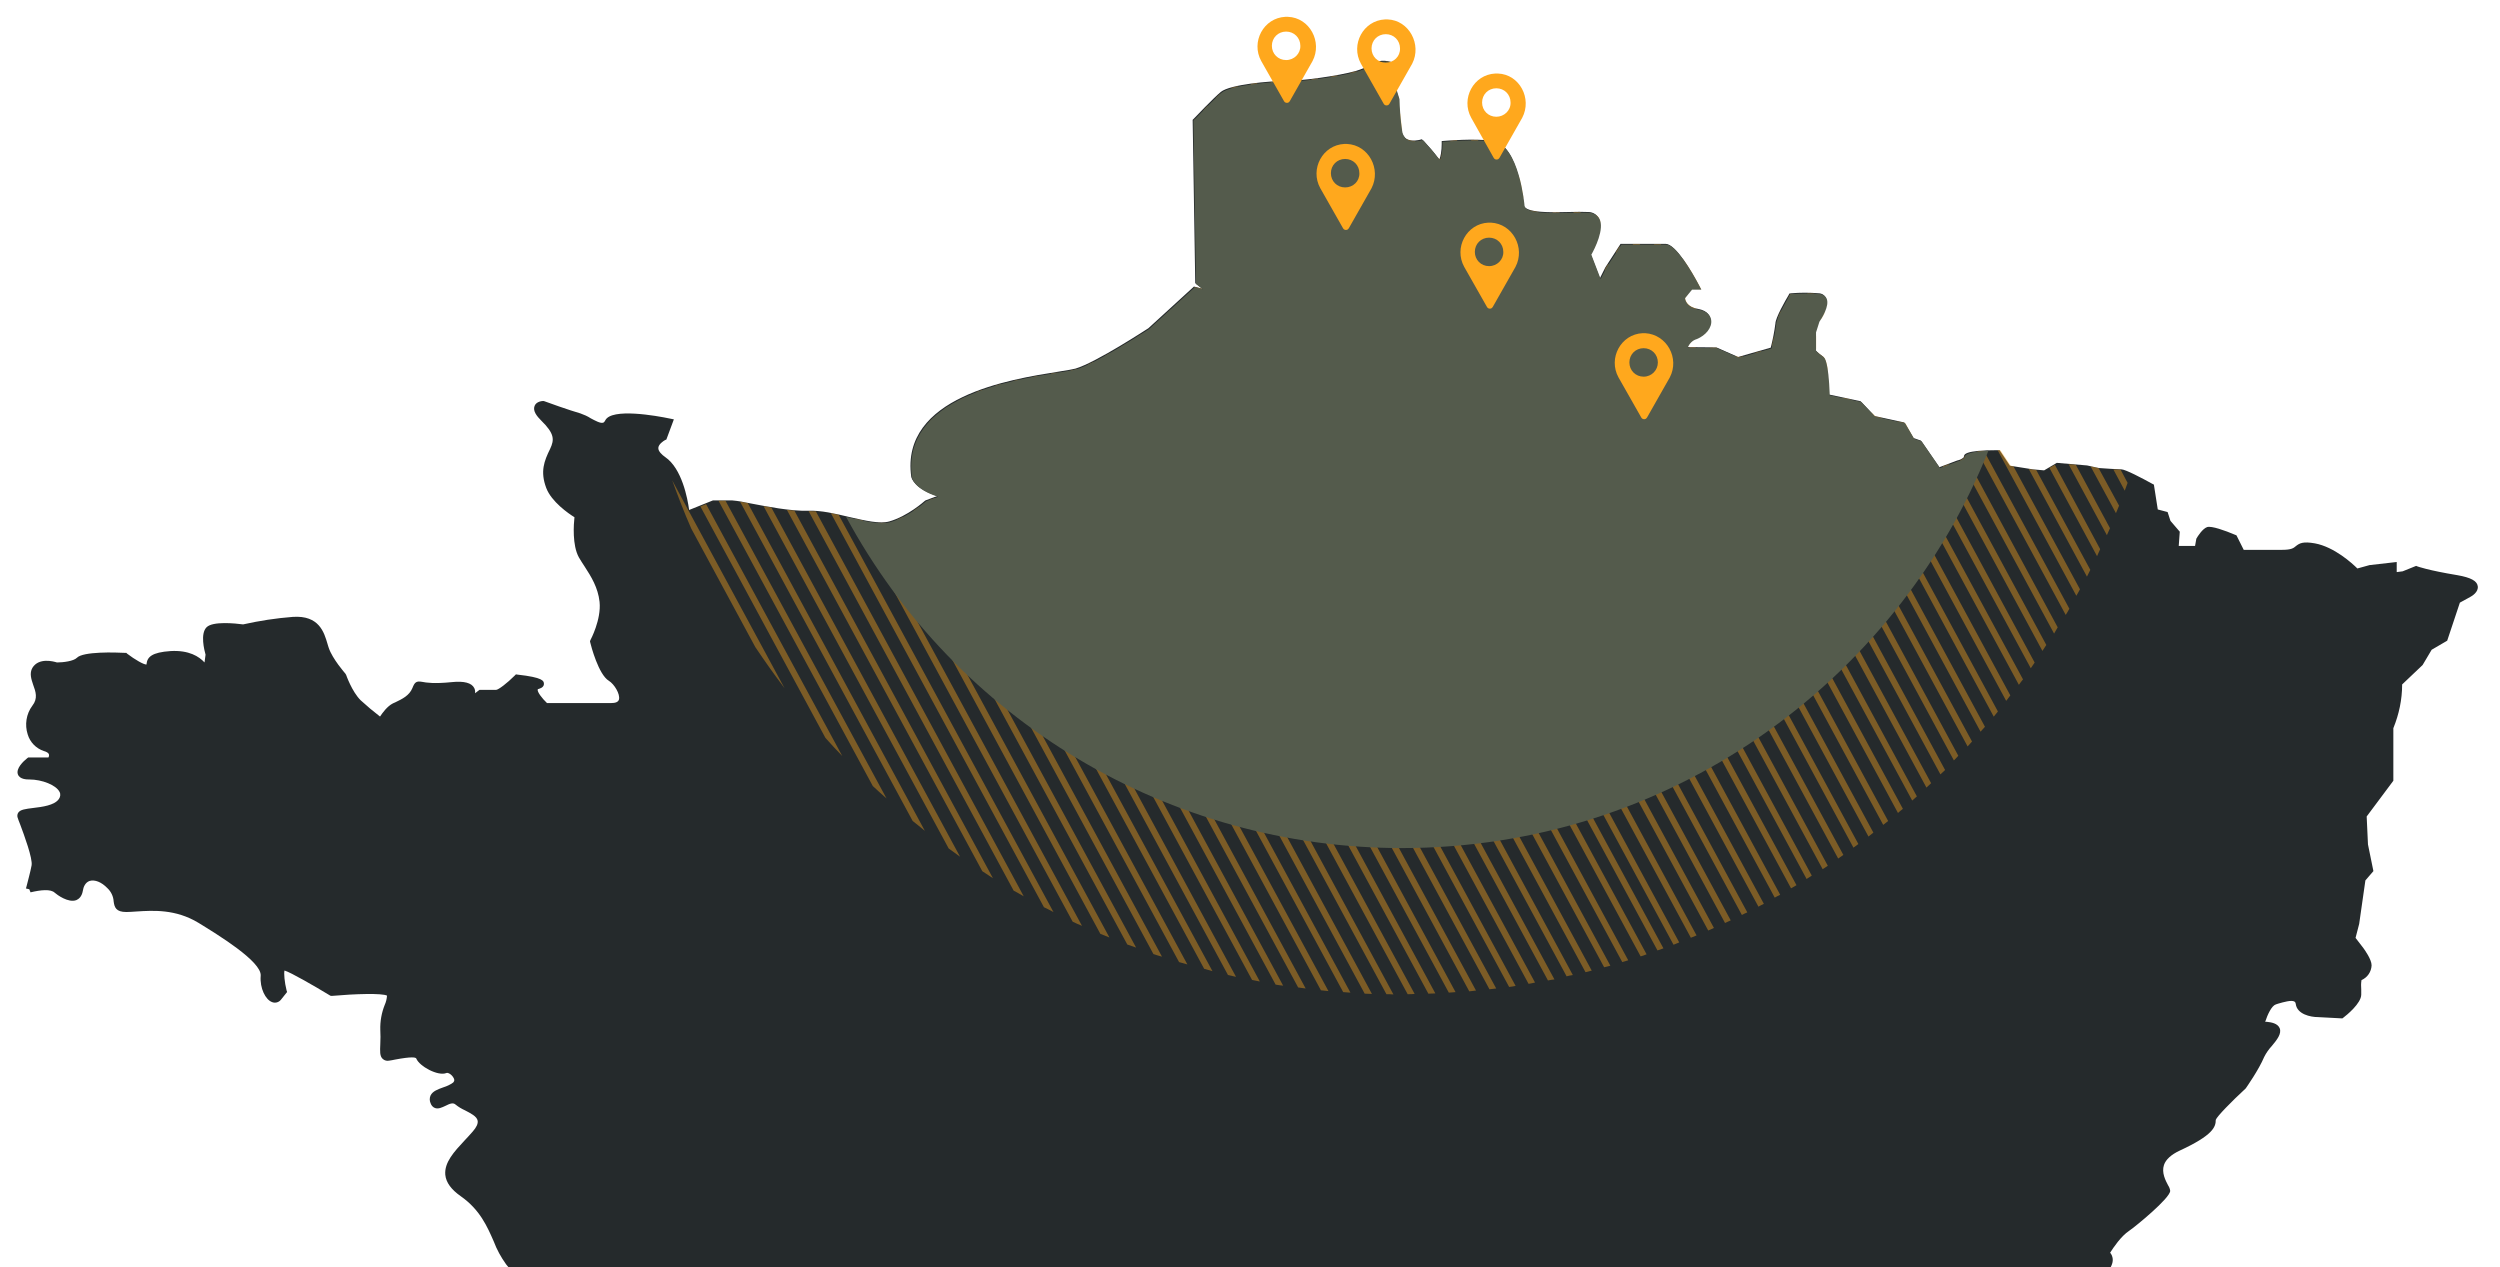 <?xml version="1.0" encoding="utf-8"?>
<!-- Generator: Adobe Illustrator 23.0.3, SVG Export Plug-In . SVG Version: 6.00 Build 0)  -->
<svg version="1.1" id="Calque_1" xmlns="http://www.w3.org/2000/svg" xmlns:xlink="http://www.w3.org/1999/xlink" x="0px" y="0px"
	 viewBox="0 0 965.7 489.6" style="enable-background:new 0 0 965.7 489.6;" xml:space="preserve">
<style type="text/css">
	.st0{fill:#252A2C;}
	.st1{opacity:0.4;}
	.st2{fill:#FFA81D;}
	.st3{fill:#545B4C;}
</style>
<g id="Groupe_2206" transform="translate(-830 -546.31)">
	<path class="st0" d="M851.2,891.2c0.8,0.7,5.2,4,8.3,2.8c0.9-0.4,2.1-1.3,2.5-3.6c0.2-1.4,0.9-3.2,2.6-3.8c2-0.6,4.6,0.4,6.9,2.8
		c1.4,1.3,2.3,3.2,2.4,5.1c0.3,2.3,0.9,4.1,4.9,4.1c1.1,0,2.4-0.1,3.9-0.2c6.4-0.4,15.1-1,24,4.4c7.3,4.5,24.4,14.9,24,20.4l0,0
		c-0.4,4.9,1.9,9.3,4.4,10.2c1.2,0.5,2.6,0.1,3.4-0.9l2.4-3l-0.2-0.6c-0.8-3.2-1.1-6.7-0.8-7.7c2.4,0.7,11.9,6.2,17.5,9.6l0.4,0.2
		l0.4,0c9-0.8,19.4-1.1,21.3-0.1c-0.1,1.3-0.4,2.5-0.9,3.6c-1.2,3-1.8,6.3-1.7,9.6c0.1,1.8,0.1,3.7,0,5.5c-0.1,2.7-0.3,4.7,1,5.8
		c0.7,0.6,1.6,0.8,2.5,0.6c0.6-0.1,1.4-0.2,2.2-0.4c6.4-1.2,8-0.9,8.2-0.4c1.2,3,8.4,6.9,11.6,5.6c0.6-0.3,2,0.5,2.7,1.7
		c0.8,1.2,0.1,1.8-0.1,2c-1.1,0.8-2.4,1.4-3.7,1.8c-2.2,0.8-4.2,1.5-5,3.2c-0.4,0.9-0.4,2,0,2.9c0.3,0.9,0.9,1.6,1.7,1.9
		c1.3,0.5,2.7-0.2,4-0.8c1.8-0.9,3-1.4,4-0.5c1.1,0.9,2.3,1.6,3.6,2.2c2.1,1.1,4.6,2.3,4.9,4c0.2,1.1-0.4,2.5-1.9,4.2
		c-1,1.2-2.1,2.3-3.1,3.4c-4.1,4.4-7.9,8.5-7.5,13.3c0.3,3,2.3,5.7,6,8.3c7.4,5.2,10.2,11.7,12.7,17.4c1.2,3.2,2.8,6.1,4.8,8.9
		c0.3,0.4,0.6,0.7,0.9,1.1h618.9c0.6-1.1,0.9-2.2,0.8-3.2c-0.1-0.9-0.4-1.7-1-2.4c1.2-1.9,4.2-6.4,7.4-8.5
		c2.5-1.7,15.8-12.6,15.8-15.4c-0.1-0.8-0.4-1.5-0.8-2.1c-1-1.9-2.6-4.9-1.6-7.9c0.7-2.1,2.8-4,6-5.5c13-6,14-9.2,14-11.9
		c0.4-1.3,6.2-7.2,11.4-12l0.2-0.2c0.2-0.3,5-7.1,7.1-12.1c0.8-1.6,1.8-3,3-4.3c2-2.4,3.8-4.7,3-6.8c-0.8-1.9-3.2-2.3-5.1-2.5
		c-0.2,0-0.3,0-0.5,0c0.9-2.8,2.5-6.2,4.1-6.7l0.9-0.3c2.1-0.6,5.2-1.5,6.3-0.8c0.1,0.1,0.4,0.2,0.5,0.9c0.5,4,5.7,5.1,8.6,5.1h0
		l9.4,0.5l0.4-0.3c1.2-0.9,6.9-5.5,6.9-8.9c0-0.6,0-1.3,0-1.9c-0.1-1.2-0.1-2.5,0.1-3.7c2.3-1,3.8-3.2,3.9-5.7c0-2.3-2.7-6-3.2-6.7
		l-3-3.9l1.4-5.4l2.4-16.8l3.1-3.6l-2.1-10.3l-0.5-10.8l10.3-13.8v-20.3c2.2-5.4,3.4-11.1,3.4-16.9l7.9-7.5l3.5-5.9l6-3.5l4.9-14.7
		l4-2.2c0.6-0.3,3.3-1.9,2.9-4.2c-0.3-2-2.7-3.3-7.8-4.2c-11.5-1.9-15.5-3.4-15.5-3.4l-0.5-0.2l-5.2,2.1l-2.3,0.3v-3.9l-10.5,1.2
		l-4.7,1.3c-2-2-8.9-8.3-16.4-9.7c-4.6-0.8-5.9-0.1-7.4,1.1c-0.8,0.7-1.7,1.4-5.2,1.4h-14.9l-2.8-5.6l-0.5-0.2
		c-4-1.7-9.1-3.5-10.8-3c-1.8,0.6-3.7,3.6-4.2,4.5l-0.5,2.8h-6.3l0.4-5.5l-3.6-4.2l-1.1-3.4l-3.8-1l-1.5-9.6l-0.6-0.3
		c-3.8-2.1-10.4-5.6-12-5.6c-1.1,0-6.2-0.3-8.6-0.5l-4.6-1l-11.7-1l-4.9,2.9l-4.4-0.4l-8.8-1.4l-4-6h-0.7c-13.1,0-13.1,1.7-13.1,2.7
		c-0.7,0.7-1.6,1.1-2.6,1.3l-6.9,2.6l-7.1-10.3l-2.9-1l-3.5-6l-11.5-2.5l-5.4-5.7l-12.2-2.6c-0.5-13.5-2-14.5-2.5-14.8
		c-1-0.7-2-1.5-2.8-2.4v-7.1l1.3-4.1c0.9-1.3,4-6.2,2.8-8.9c-0.5-1.1-1.6-1.8-2.8-1.8c-3.5-0.3-7.1-0.3-10.6,0l-0.7,0.1l-0.3,0.6
		c-1.2,2-5.1,8.8-5.1,11c-0.4,3.1-1,6.2-1.8,9.3l-12.6,3.6l-8.4-3.7l-11.4-0.1c0.6-1.6,1.8-2.9,3.5-3.4c3.5-1.4,6-4.5,5.6-7.3
		c-0.1-1-0.8-3.4-4.9-4.1c-4.2-0.7-5.1-3.3-5.2-4.4l2.7-3.3h3.6l-1-1.9c-2.5-4.7-8.7-15.5-12.5-15.5h-17.4l-5.9,9.1l-2.1,4.2
		l-3.6-9.4c1.3-2.3,5.2-10,3.1-13.9c-0.8-1.4-2.3-2.3-4-2.3c-2.1-0.1-4.7-0.1-7.6,0c-6.4,0.2-17,0.4-17.3-2.7
		c0-0.2-2.1-23.5-12-24.8c-7.4-1-18,0-18.5,0l-1.2,0.1v1.2c0,2.4-0.4,5-0.9,5.8c-0.3-0.2-0.5-0.4-0.7-0.7c-1.7-2.3-3.6-4.4-5.5-6.5
		l-0.6-0.5l-0.7,0.2c0,0-3.2,0.9-5.3-0.4c-1.1-0.8-1.8-2.1-1.9-3.5c-0.6-4-0.9-8.1-1-12.1l-1.3-4.2c0.8-1.3,2.6-4.5,1.6-7.1
		c-0.5-1.4-1.8-2.5-3.3-2.8c-3.8-1-5.7-0.1-8,1.2c-1.7,1-3.6,1.7-5.5,2.3c-7,2-21.5,3.9-27.7,3.9c-5.5,0-20.9,1.3-24.5,4.2
		c-3,2.5-10.2,10.1-10.5,10.4l-0.4,0.4l1,63.1l2.7,2.1l-3.2-0.8l-17.6,16.1c-0.2,0.1-20.1,13.2-28.2,15.6c-1.2,0.3-3.6,0.7-6.7,1.2
		c-18.3,2.9-61,9.6-56.7,40.6c0.1,0.5,1.2,4.6,10.1,7.4l-4.6,1.7l-0.4,0.3c-0.1,0.1-6.5,5.8-13.5,7.8c-3.7,1.1-9.4-0.3-15.6-1.7
		c-5.4-1.3-10.9-2.6-15.8-2.4c-6.8,0.2-16.3-1.7-22.6-2.9c-2.3-0.5-4.5-0.9-6.8-1.1h-7.4l-9.2,3.7c-0.6-4.5-2.8-16-9.2-20.4
		c-1.3-0.9-2.8-2.3-2.7-3.6c0.1-1.4,1.9-2.6,2.6-3l0.5-0.2l2.9-7.8l-1.5-0.3c-5.2-1.1-22.6-4.2-25,0.7c-0.4,0.8-0.8,0.9-0.9,0.9
		c-1,0.3-3-0.8-4.7-1.7c-1.2-0.8-2.6-1.4-4-1.9c-3.6-1-13.8-4.6-13.9-4.7l-0.4-0.1c-0.3,0-2.7,0.1-3.4,1.9c-0.8,2,1,4.1,2.5,5.6
		c5.2,5.1,5.2,7.4,3.5,11c-2.3,4.7-3.9,8.7-1.5,15.1c2,5.3,8.6,9.9,10.9,11.3c-0.3,2.7-0.9,10.8,1.7,15.5c0.7,1.2,1.4,2.3,2.2,3.5
		c2.6,4,5.2,8.2,5.8,13.7c0.7,6.9-3.5,14.7-3.5,14.7l-0.2,0.5l0.1,0.5c0.3,1.3,3.2,12.4,7.2,14.8c2.1,1.3,4.4,5.1,3.9,7.2
		c-0.3,1-1.3,1.4-3.2,1.4h-24.6c-1.9-1.8-3.8-4.3-3.6-5.2c0-0.2,0.3-0.3,0.5-0.3c1.3-0.4,2-1.1,1.9-2.1c-0.1-0.9-0.2-2.3-10.2-3.4
		l-0.6-0.1l-0.5,0.5c-2.9,2.9-6.3,5.5-7.2,5.5h-6.4l-1.7,1.3c0.1-0.7,0-1.4-0.3-2c-1-2-3.9-2.8-8.7-2.3c-6.8,0.7-9.9,0.2-11.4-0.1
		c-2.3-0.4-2.9,0.1-3.8,2.4c-1.2,2.9-3.9,4.2-6.6,5.5l-0.9,0.4c-2.2,1.1-4,3.6-5,5.1c-2.6-2-5.1-4.1-7.5-6.3
		c-3.4-3.4-5.6-9.8-5.6-9.8l-0.3-0.5c-0.1-0.1-5-5.7-6.4-9.9c-0.2-0.5-0.3-1-0.5-1.6c-1.3-4.4-3.2-11.1-13.4-10.4
		c-6.5,0.5-12.9,1.5-19.2,2.9c-3-0.4-11.7-1.3-14.1,1.1c-2.5,2.5-0.9,8.8-0.4,10.6l-0.4,3c-2.1-2.3-6-4.8-13.1-4.4
		c-7.3,0.5-9,2.3-9.3,5c0,0.1,0,0.2,0,0.2c-1,0.1-4.5-1.9-7.5-4.2l-0.3-0.3l-0.4,0c-3.8-0.2-16.3-0.6-18.7,1.9
		c-1.3,1.3-5.3,1.8-7.7,1.8c-1.3-0.4-7-2-9.5,2.1c-1.2,2.1-0.4,4.4,0.3,6.5c1,2.7,1.9,5.3-0.3,8.1c-2.4,3.2-3,7.4-1.8,11.1
		c0.9,3,3.2,5.4,6.2,6.4c1.1,0.3,1.9,0.8,2,1.3c0.1,0.4,0,0.9-0.2,1.2h-7.8l-0.4,0.3c-1.4,1.1-4.4,3.9-3.6,6.2c0.7,2,3.5,2,4.4,2
		c5,0,10.4,2.2,11.7,4.8c0.5,0.9,0.3,2-0.3,2.8c-1.7,2.4-6.4,3-9.8,3.4c-3.1,0.4-5.1,0.6-5.9,1.9c-0.3,0.5-0.4,1.2-0.2,1.8
		c0.2,0.6,0.5,1.5,1,2.7c1.5,4,4.9,13.2,4.4,15.8c-0.5,2.7-1.5,6.2-1.9,7.9c-0.2,0.6-0.2,0.9-0.3,1l1.3,0.3l0,0l0.5,1.2
		C845.6,890.1,849.6,889.6,851.2,891.2z"/>
	<g id="Groupe_561" transform="translate(1082.548 546.344)" class="st1">
		<path id="Tracé_689" class="st2" d="M7.1,185.5c2.3,6.3,4.7,12.6,7.4,18.7l24.7,45.7c3.6,5.4,7.4,10.7,11.3,15.9L7.1,185.5z"/>
		<path id="Tracé_690" class="st2" d="M20.2,194.7l-2.2,0.9L66.3,285c2.1,2.4,4.3,4.7,6.5,7L20.2,194.7z"/>
		<path id="Tracé_691" class="st2" d="M27.7,193.4H25l59.6,110.2c1.7,1.6,3.5,3.2,5.3,4.8L27.7,193.4z"/>
		<path id="Tracé_692" class="st2" d="M36.3,194.3c-1.1-0.2-2.2-0.4-3-0.6L100,317.1c1.6,1.3,3.2,2.5,4.7,3.8L36.3,194.3z"/>
		<path id="Tracé_693" class="st2" d="M45.4,196c-1-0.2-2-0.4-3-0.5l71.5,132.2c1.5,1.1,2.9,2.1,4.4,3.2L45.4,196z"/>
		<path id="Tracé_694" class="st2" d="M54.3,197.2c-1-0.1-1.9-0.2-2.9-0.3l75.5,139.6c1.4,0.9,2.8,1.8,4.1,2.7L54.3,197.2z"/>
		<path id="Tracé_695" class="st2" d="M62.6,197.5c-0.8,0-1.6-0.1-2.4-0.1c-0.1,0-0.3,0-0.4,0l79.2,146.6c1.3,0.7,2.6,1.4,3.9,2.2
			L62.6,197.5z"/>
		<path id="Tracé_696" class="st2" d="M71.4,198.8c-1-0.2-2-0.4-3-0.6l82.3,152.2c1.2,0.6,2.5,1.2,3.7,1.9L71.4,198.8z"/>
		<path id="Tracé_697" class="st2" d="M80.7,201c-1-0.2-2-0.4-3.1-0.7l84.2,155.7c1.2,0.6,2.4,1.1,3.6,1.6L80.7,201z"/>
		<path id="Tracé_698" class="st2" d="M89.4,201.9c-0.9,0.1-1.8,0.1-2.7,0l85.8,158.8c1.2,0.5,2.3,0.9,3.5,1.4L89.4,201.9z"/>
		<path id="Tracé_699" class="st2" d="M96.3,199.6c-0.7,0.4-1.4,0.7-2.2,1l88.8,164.2c1.1,0.4,2.2,0.8,3.4,1.2L96.3,199.6z"/>
		<path id="Tracé_700" class="st2" d="M102.4,195.8c-0.6,0.4-1.2,0.9-2,1.4l92.6,171.3c1.1,0.4,2.2,0.7,3.3,1L102.4,195.8z"/>
		<path id="Tracé_701" class="st2" d="M108,191l-8-14.8c-0.2,1.5-0.3,3-0.2,4.6l4.6,8.4C105.5,190,106.7,190.6,108,191z"/>
		<path id="Tracé_702" class="st2" d="M108.7,192.3l-2.3,0.8l96.5,178.5c1.1,0.3,2.1,0.6,3.2,0.9L108.7,192.3z"/>
		<path id="Tracé_703" class="st2" d="M103.3,167.2c-0.5,0.8-0.9,1.7-1.3,2.5l110.6,204.5c1.1,0.3,2.1,0.6,3.2,0.9L103.3,167.2z"/>
		<path id="Tracé_704" class="st2" d="M108.2,161.2c-0.6,0.6-1.2,1.2-1.8,1.8l115.4,213.6c1,0.2,2.1,0.5,3.1,0.7L108.2,161.2z"/>
		<path id="Tracé_705" class="st2" d="M114,156.8c-0.7,0.4-1.3,0.9-2,1.3l119.1,220.4c1,0.2,2,0.4,3,0.6L114,156.8z"/>
		<path id="Tracé_706" class="st2" d="M120.3,153.4c-0.7,0.3-1.4,0.7-2.1,1.1l122,225.8c1,0.2,2,0.3,2.9,0.4L120.3,153.4z"/>
		<path id="Tracé_707" class="st2" d="M126.9,150.6c-0.8,0.3-1.5,0.6-2.3,0.8l124.3,230c1,0.1,1.9,0.3,2.9,0.4L126.9,150.6z"/>
		<path id="Tracé_708" class="st2" d="M133.9,148.4c-0.8,0.2-1.6,0.4-2.3,0.7l126.1,233.4c1,0.1,1.9,0.2,2.9,0.3L133.9,148.4z"/>
		<path id="Tracé_709" class="st2" d="M141.1,146.6c-0.8,0.2-1.6,0.4-2.4,0.6l127.6,236c0.9,0.1,1.9,0.1,2.8,0.2L141.1,146.6z"/>
		<path id="Tracé_710" class="st2" d="M148.4,145.2c-0.8,0.1-1.6,0.3-2.5,0.5l128.7,238.1c0.9,0,1.8,0.1,2.8,0.1L148.4,145.2z"/>
		<path id="Tracé_711" class="st2" d="M155.9,143.9c-0.8,0.1-1.6,0.3-2.5,0.4L283,384c0.9,0,1.8,0,2.7,0.1L155.9,143.9z"/>
		<path id="Tracé_712" class="st2" d="M163.4,142.6c-0.6,0.2-1.4,0.3-2.4,0.5L291.2,384c0.9,0,1.8,0,2.7-0.1L163.4,142.6z"/>
		<path id="Tracé_713" class="st2" d="M170,139.7c-0.7,0.4-1.5,0.7-2.2,1l131.4,243.1c0.9,0,1.8-0.1,2.7-0.1L170,139.7z"/>
		<path id="Tracé_714" class="st2" d="M176.3,136.3c-0.7,0.4-1.4,0.8-2.1,1.2l132.9,245.9c0.9-0.1,1.8-0.1,2.6-0.2L176.3,136.3z"/>
		<path id="Tracé_715" class="st2" d="M182.5,132.7c-0.7,0.4-1.3,0.8-2,1.2L315,382.9c0.9-0.1,1.7-0.2,2.6-0.3L182.5,132.7z"/>
		<path id="Tracé_716" class="st2" d="M188.6,128.9c-0.6,0.4-1.3,0.8-2,1.3l136.2,251.9c0.9-0.1,1.7-0.2,2.6-0.3L188.6,128.9z"/>
		<path id="Tracé_717" class="st2" d="M194.4,124.5l-1.8,1.7l137.8,255c0.8-0.1,1.7-0.2,2.5-0.4L194.4,124.5z"/>
		<path id="Tracé_718" class="st2" d="M199.8,119.5l-1.8,1.7L337.9,380c0.8-0.1,1.6-0.3,2.5-0.5L199.8,119.5z"/>
		<path id="Tracé_719" class="st2" d="M205.3,114.5l-1.8,1.7l141.9,262.5c0.8-0.2,1.7-0.3,2.5-0.4L205.3,114.5z"/>
		<path id="Tracé_720" class="st2" d="M209.7,107.5l0,2l1.8,1.4L209.7,107.5z"/>
		<path id="Tracé_721" class="st2" d="M211.8,111.5l-2.7-0.6l-0.3,0.2l143.8,266c0.8-0.2,1.6-0.4,2.4-0.5L211.8,111.5z"/>
		<path id="Tracé_722" class="st2" d="M209.4,92l0.1,5.2l150.4,278.3c0.8-0.2,1.6-0.4,2.4-0.6L209.4,92z"/>
		<path id="Tracé_723" class="st2" d="M209.2,76.4l0.1,5.2l157.8,292c0.8-0.2,1.6-0.4,2.4-0.6L209.2,76.4z"/>
		<path id="Tracé_724" class="st2" d="M208.9,60.9l0.1,5.2l165.1,305.5c0.8-0.2,1.6-0.5,2.3-0.7L208.9,60.9z"/>
		<path id="Tracé_725" class="st2" d="M209,46l-0.3,0.4l0.1,4.1l172.4,318.9c0.8-0.2,1.5-0.5,2.3-0.8L209,46z"/>
		<path id="Tracé_726" class="st2" d="M387.7,367.1c0.8-0.3,1.5-0.5,2.3-0.8L214,40.8c-0.6,0.6-1.2,1.2-1.7,1.8L387.7,367.1z"/>
		<path id="Tracé_727" class="st2" d="M218.9,36.1c-0.5,0.5-1.1,1-1.8,1.7l176.8,327.1c0.8-0.3,1.5-0.6,2.2-0.9L218.9,36.1z"/>
		<path id="Tracé_728" class="st2" d="M225.5,33.3c-0.9,0.2-1.6,0.4-2.4,0.6l177.5,328.3c0.7-0.3,1.5-0.6,2.2-0.9L225.5,33.3z"/>
		<path id="Tracé_729" class="st2" d="M233,32.1c-0.8,0.1-1.7,0.2-2.5,0.3l176.8,327c0.7-0.3,1.5-0.6,2.2-1L233,32.1z"/>
		<path id="Tracé_730" class="st2" d="M240.8,31.4c-0.8,0-1.7,0.1-2.6,0.2l175.6,324.9c0.7-0.3,1.4-0.7,2.2-1L240.8,31.4z"/>
		<path id="Tracé_731" class="st2" d="M248.8,31.1c-0.9,0.1-1.8,0.1-2.6,0.2l174.1,322.1c0.7-0.4,1.4-0.7,2.1-1L248.8,31.1z"/>
		<path id="Tracé_732" class="st2" d="M256.5,30.3c-0.9,0.1-1.7,0.2-2.5,0.3l172.7,319.6c0.7-0.4,1.4-0.8,2.1-1.1L256.5,30.3z"/>
		<path id="Tracé_733" class="st2" d="M264.1,29.1c-0.8,0.1-1.6,0.3-2.5,0.4L433,346.7c0.7-0.4,1.4-0.8,2.1-1.1L264.1,29.1z"/>
		<path id="Tracé_734" class="st2" d="M271.4,27.5c-0.7,0.2-1.5,0.4-2.4,0.6l170.3,315c0.7-0.4,1.4-0.8,2.1-1.2L271.4,27.5z"/>
		<path id="Tracé_735" class="st2" d="M294,54.4c-1.1,0.1-2.1-0.2-3.1-0.7c0,0,0,0-0.1-0.1l154.5,285.9c0.7-0.4,1.3-0.9,2-1.3
			L294,54.4z"/>
		<path id="Tracé_736" class="st2" d="M289.1,50.3c0,0,0-0.1,0-0.1c-0.3-2.3-0.5-4.4-0.7-6.2L278,24.7c-0.3,0.1-0.6,0.3-0.8,0.4
			c-0.4,0.2-0.8,0.4-1.3,0.7L289.1,50.3z"/>
		<path id="Tracé_737" class="st2" d="M287.6,32.4c0.5-1,0.8-2.1,1-3.1l-2.7-4.9c-0.3-0.1-0.5-0.2-0.8-0.3
			c-0.8-0.2-1.5-0.4-2.3-0.4L287.6,32.4z"/>
		<path id="Tracé_738" class="st2" d="M304.5,58.6c-0.1,1-0.3,2-0.7,3c-0.3-0.2-0.5-0.4-0.7-0.7c-0.1-0.1-0.2-0.2-0.3-0.3
			l148.7,275.1c0.7-0.4,1.4-0.9,2-1.3L304.5,58.6z"/>
		<path id="Tracé_739" class="st2" d="M310.2,54.2c-1,0.1-1.9,0.1-2.6,0.2l149.9,277.2c0.7-0.5,1.3-0.9,2-1.4L310.2,54.2z"/>
		<path id="Tracé_740" class="st2" d="M318.3,54c-0.9,0-1.8,0-2.7,0l147.8,273.4c0.7-0.5,1.3-1,1.9-1.4L318.3,54z"/>
		<path id="Tracé_741" class="st2" d="M336,76.6c-0.4-2.7-0.9-5.3-1.6-8l-7-13c-0.9-0.7-1.9-1.1-3-1.3c-0.1,0-0.2,0-0.4,0L336,76.6
			z"/>
		<path id="Tracé_742" class="st2" d="M341.5,81.8c-1-0.1-2.1-0.3-3.1-0.6l130.8,241.9c0.6-0.5,1.3-1,1.9-1.5L341.5,81.8z"/>
		<path id="Tracé_743" class="st2" d="M349.8,82.1c-0.9,0-1.8,0-2.7,0l127.8,236.5c0.6-0.5,1.3-1,1.9-1.5L349.8,82.1z"/>
		<path id="Tracé_744" class="st2" d="M363,96.4c0.4-0.8,0.8-1.7,1.2-2.8l-6.3-11.7c-0.9,0-1.8,0-2.7,0L363,96.4z"/>
		<path id="Tracé_745" class="st2" d="M368.7,101.9l-0.9,1.4l-0.5,1L480.6,314c0.6-0.5,1.2-1.1,1.9-1.6L368.7,101.9z"/>
		<path id="Tracé_746" class="st2" d="M365.7,86.3c0-0.7-0.2-1.4-0.5-2c-0.3-0.6-0.8-1.1-1.4-1.5L365.7,86.3z"/>
		<path id="Tracé_747" class="st2" d="M373.1,95.1l-1.5,2.3l114.5,211.8c0.6-0.5,1.2-1.1,1.8-1.6L373.1,95.1z"/>
		<path id="Tracé_748" class="st2" d="M399.5,133.8c0.3-0.8,0.9-1.5,1.6-2.1l-20.3-37.5h-2.7L399.5,133.8z"/>
		<path id="Tracé_749" class="st2" d="M402.4,134.2l-2.7,0l91.9,170c0.6-0.6,1.2-1.1,1.8-1.7L402.4,134.2z"/>
		<path id="Tracé_750" class="st2" d="M410.6,134.3l-2.7,0L497,299.1c0.6-0.6,1.2-1.1,1.8-1.7L410.6,134.3z"/>
		<path id="Tracé_751" class="st2" d="M405.3,129.4c0.7-0.5,1.3-1.1,1.8-1.7l-4.6-8.6c-3.3-0.9-4-3.2-4.1-4.1l1.1-1.4L389,94.3
			h-2.7L405.3,129.4z"/>
		<path id="Tracé_752" class="st2" d="M403.9,111.7h0.7l-1-1.9c-1.8-3.5-3.9-6.9-6.2-10.1L403.9,111.7z"/>
		<path id="Tracé_753" class="st2" d="M420.6,137.6l-1.4,0.4l-1.5-0.7l84.5,156.4c0.6-0.6,1.2-1.2,1.7-1.8L420.6,137.6z"/>
		<path id="Tracé_754" class="st2" d="M427.7,135.6l-2.4,0.7l82.2,152c0.6-0.6,1.1-1.3,1.7-1.9L427.7,135.6z"/>
		<path id="Tracé_755" class="st2" d="M432.7,129.9c-0.2,1.2-0.5,2.5-0.8,3.6l80.6,149.1c0.6-0.6,1.1-1.3,1.7-1.9L432.7,129.9z"/>
		<path id="Tracé_756" class="st2" d="M435.5,119.9c-0.5,0.9-0.9,1.9-1.2,2.7l83.3,154.2c0.5-0.7,1.1-1.3,1.6-2L435.5,119.9z"/>
		<path id="Tracé_757" class="st2" d="M462.2,154.2l-3.1-0.6l63.3,117.1c0.5-0.7,1.1-1.4,1.6-2.1L462.2,154.2z"/>
		<path id="Tracé_758" class="st2" d="M453.6,143.4c-0.6-4.8-1.5-5.3-1.8-5.6c-0.8-0.5-1.5-1.1-2.2-1.8L453.6,143.4z"/>
		<path id="Tracé_759" class="st2" d="M449,134.8v-5l-8.8-16.3l-0.5,0l-0.7,0.1l-0.3,0.6c-0.1,0.2-0.3,0.5-0.4,0.7L449,134.8z"/>
		<path id="Tracé_760" class="st2" d="M450.9,123.3c0.5-0.8,1-1.6,1.4-2.5l-4-7.4c-0.9-0.1-1.9-0.1-2.8-0.1L450.9,123.3z"/>
		<path id="Tracé_761" class="st2" d="M474.2,161.3l-2.3-0.5l-1.6-1.7l57,105.4c0.5-0.7,1-1.4,1.6-2.1L474.2,161.3z"/>
		<path id="Tracé_762" class="st2" d="M483.7,163.8l-0.3-0.4l-3.1-0.7l51.6,95.4c0.5-0.7,1-1.4,1.5-2.2L483.7,163.8z"/>
		<path id="Tracé_763" class="st2" d="M500.2,179.3l-2.3,0.8l38.5,71.3c0.5-0.8,1-1.5,1.5-2.3L500.2,179.3z"/>
		<path id="Tracé_764" class="st2" d="M506.5,175.9c-0.1,0.2-0.2,0.5-0.2,0.8c-0.4,0.4-1,0.8-1.6,1l36.2,67
			c0.5-0.8,0.9-1.6,1.4-2.4L506.5,175.9z"/>
		<path id="Tracé_765" class="st2" d="M513.8,174.1c-1,0.1-1.9,0.1-2.6,0.2l34.2,63.2c0.5-0.8,1-1.6,1.4-2.4L513.8,174.1z"/>
		<path id="Tracé_766" class="st2" d="M525.2,180.1l-1-0.2l-4-6h-0.7c-0.1,0-0.2,0-0.4,0l30.4,56.2c0.5-0.8,0.9-1.6,1.4-2.5
			L525.2,180.1z"/>
		<path id="Tracé_767" class="st2" d="M534,181.5l-1.1-0.1l-1.8-0.3l22.5,41.6c0.4-0.9,0.9-1.7,1.3-2.6L534,181.5z"/>
		<path id="Tracé_768" class="st2" d="M541.2,179.5l-2.1,1.2l18.4,34.1c0.4-0.9,0.8-1.8,1.2-2.7L541.2,179.5z"/>
		<path id="Tracé_769" class="st2" d="M549.3,179.5l-2.8-0.2l14.8,27.4c0.4-0.9,0.8-1.8,1.2-2.7L549.3,179.5z"/>
		<path id="Tracé_770" class="st2" d="M558.1,180.8l-3.1-0.7l9.8,18.1c0.4-1,0.8-1.9,1.2-2.9L558.1,180.8z"/>
		<path id="Tracé_771" class="st2" d="M566.6,181.4c-0.7,0-1.7-0.1-2.8-0.1l4.4,8.2c0.4-1,0.7-2,1.1-3L566.6,181.4z"/>
	</g>
	<path id="Tracé_772" class="st3" d="M1588.9,723.2c-0.7,0.7-1.6,1.1-2.6,1.3l-6.9,2.6l-7.1-10.3l-2.9-1l-3.5-6l-11.5-2.5l-5.4-5.7
		l-12.2-2.6c-0.5-13.5-2-14.5-2.5-14.8c-1-0.7-2-1.5-2.8-2.4v-7.1l1.3-4.1c0.9-1.3,4-6.2,2.8-8.9c-0.5-1.1-1.6-1.8-2.8-1.8
		c-3.5-0.3-7.1-0.3-10.6,0l-0.7,0.1l-0.3,0.6c-1.2,2-5.1,8.8-5.1,11c-0.4,3.1-1,6.2-1.8,9.3l-12.6,3.6l-8.4-3.7l-11.4-0.1
		c0.6-1.6,1.8-2.9,3.5-3.4c3.5-1.4,6-4.5,5.6-7.3c-0.1-1-0.8-3.4-4.9-4.1c-4.2-0.7-5.1-3.3-5.2-4.4l2.7-3.3h3.6l-1-1.9
		c-2.5-4.7-8.7-15.5-12.5-15.5h-17.4l-5.9,9.1l-2.1,4.2l-3.6-9.4c1.3-2.3,5.2-10,3.1-13.9c-0.8-1.4-2.3-2.3-4-2.3
		c-2.1-0.1-4.7-0.1-7.6,0c-6.4,0.2-17,0.4-17.3-2.7c0-0.2-2.1-23.5-12-24.8c-7.4-1-18,0-18.5,0l-1.2,0.1v1.2c0,2.4-0.4,5-0.9,5.8
		c-0.3-0.2-0.5-0.4-0.7-0.7c-1.7-2.3-3.6-4.4-5.5-6.5l-0.6-0.5l-0.7,0.2c0,0-3.2,0.9-5.3-0.4c-1.1-0.8-1.8-2.1-1.9-3.5
		c-0.6-4-0.9-8.1-1-12.1l-1.3-4.2c0.8-1.3,2.6-4.5,1.6-7.1c-0.5-1.4-1.8-2.5-3.3-2.8c-3.8-1-5.7-0.1-8,1.2c-1.7,1-3.6,1.7-5.5,2.3
		c-7,2-21.5,3.9-27.7,3.9c-5.5,0-20.9,1.3-24.5,4.2c-3,2.5-10.2,10.1-10.5,10.4l-0.4,0.4l1,63.1l2.7,2.1l-3.2-0.8l-17.6,16.1
		c-0.2,0.1-20.1,13.2-28.2,15.6c-1.2,0.3-3.6,0.7-6.7,1.2c-18.3,2.9-61,9.6-56.7,40.6c0.1,0.5,1.2,4.6,10.1,7.4l-4.6,1.7l-0.4,0.3
		c-0.1,0.1-6.5,5.8-13.5,7.8c-3.7,1.1-9.4-0.3-15.6-1.7c-0.5-0.1-1-0.2-1.5-0.4c42.6,78.9,125,128,214.7,128
		c102.8,0,190.6-63.6,226.6-153.5C1589,720.9,1588.9,722.3,1588.9,723.2z"/>
</g>
<path id="Tracé_773" class="st2" d="M575.9,86c-0.2,0-0.4,0-0.5,0c-0.2,0-0.4,0-0.5,0c-8.4,0.4-13.4,9.7-9.3,17.1l8.8,15.5
	c0.3,0.6,1.1,0.8,1.7,0.5c0.2-0.1,0.3-0.3,0.5-0.5l8.8-15.5C589.3,95.7,584.3,86.4,575.9,86 M575.2,102.8c-3.1,0-5.5-2.4-5.5-5.5
	s2.4-5.5,5.5-5.5s5.5,2.4,5.5,5.5C580.8,100.3,578.3,102.8,575.2,102.8"/>
<path id="Tracé_1236" class="st2" d="M635.5,128.7c-0.2,0-0.4,0-0.5,0c-0.2,0-0.4,0-0.5,0c-8.4,0.4-13.4,9.7-9.3,17.1l8.8,15.5
	c0.3,0.6,1.1,0.8,1.7,0.5c0.2-0.1,0.3-0.3,0.5-0.5l8.8-15.5C648.9,138.4,643.9,129.2,635.5,128.7 M634.9,145.5
	c-3.1,0-5.5-2.4-5.5-5.5c0-3.1,2.4-5.5,5.5-5.5c3.1,0,5.5,2.4,5.5,5.5C640.4,143,638,145.5,634.9,145.5"/>
<path id="Tracé_774" class="st2" d="M520.3,55.6c-0.2,0-0.4,0-0.5,0s-0.4,0-0.5,0c-8.4,0.4-13.4,9.7-9.3,17.1l8.8,15.5
	c0.3,0.6,1.1,0.8,1.7,0.5c0.2-0.1,0.3-0.3,0.5-0.5l8.8-15.5C533.6,65.3,528.7,56,520.3,55.6 M519.6,72.4c-3.1,0-5.5-2.4-5.5-5.5
	c0-3.1,2.4-5.5,5.5-5.5s5.5,2.4,5.5,5.5C525.2,70,522.7,72.4,519.6,72.4"/>
<path id="Tracé_775" class="st2" d="M578.6,28.4c-0.2,0-0.4,0-0.5,0c-0.2,0-0.4,0-0.5,0c-8.4,0.4-13.4,9.7-9.3,17.1L577,61
	c0.3,0.6,1.1,0.8,1.7,0.5c0.2-0.1,0.3-0.3,0.5-0.5l8.8-15.5C591.9,38.1,587,28.7,578.6,28.4 M578,45.1c-3.1,0-5.5-2.4-5.5-5.5
	s2.4-5.5,5.5-5.5c3.1,0,5.5,2.4,5.5,5.5C583.6,42.7,581,45.1,578,45.1"/>
<path id="Tracé_776" class="st2" d="M536,7.5c-0.2,0-0.4,0-0.5,0c-0.1,0-0.4,0-0.5,0c-8.4,0.4-13.4,9.7-9.3,17.1l8.8,15.5
	c0.3,0.6,1.1,0.8,1.7,0.5c0.2-0.1,0.3-0.3,0.5-0.5l8.8-15.5C549.3,17.2,544.3,7.8,536,7.5 M535.3,24.2c-3.1,0-5.5-2.4-5.5-5.5
	s2.4-5.5,5.5-5.5c3.1,0,5.5,2.4,5.5,5.5C540.9,21.8,538.4,24.2,535.3,24.2"/>
<path id="Tracé_777" class="st2" d="M497.5,6.5c-0.2,0-0.4,0-0.5,0s-0.4,0-0.5,0c-8.4,0.4-13.4,9.7-9.3,17.1l8.8,15.5
	c0.3,0.6,1.1,0.8,1.7,0.5c0.2-0.1,0.3-0.3,0.5-0.5l8.8-15.5C510.9,16.2,505.9,6.8,497.5,6.5 M496.8,23.2c-3.1,0-5.5-2.4-5.5-5.5
	s2.4-5.5,5.5-5.5c3.1,0,5.5,2.4,5.5,5.5C502.4,20.7,499.9,23.2,496.8,23.2"/>
</svg>
